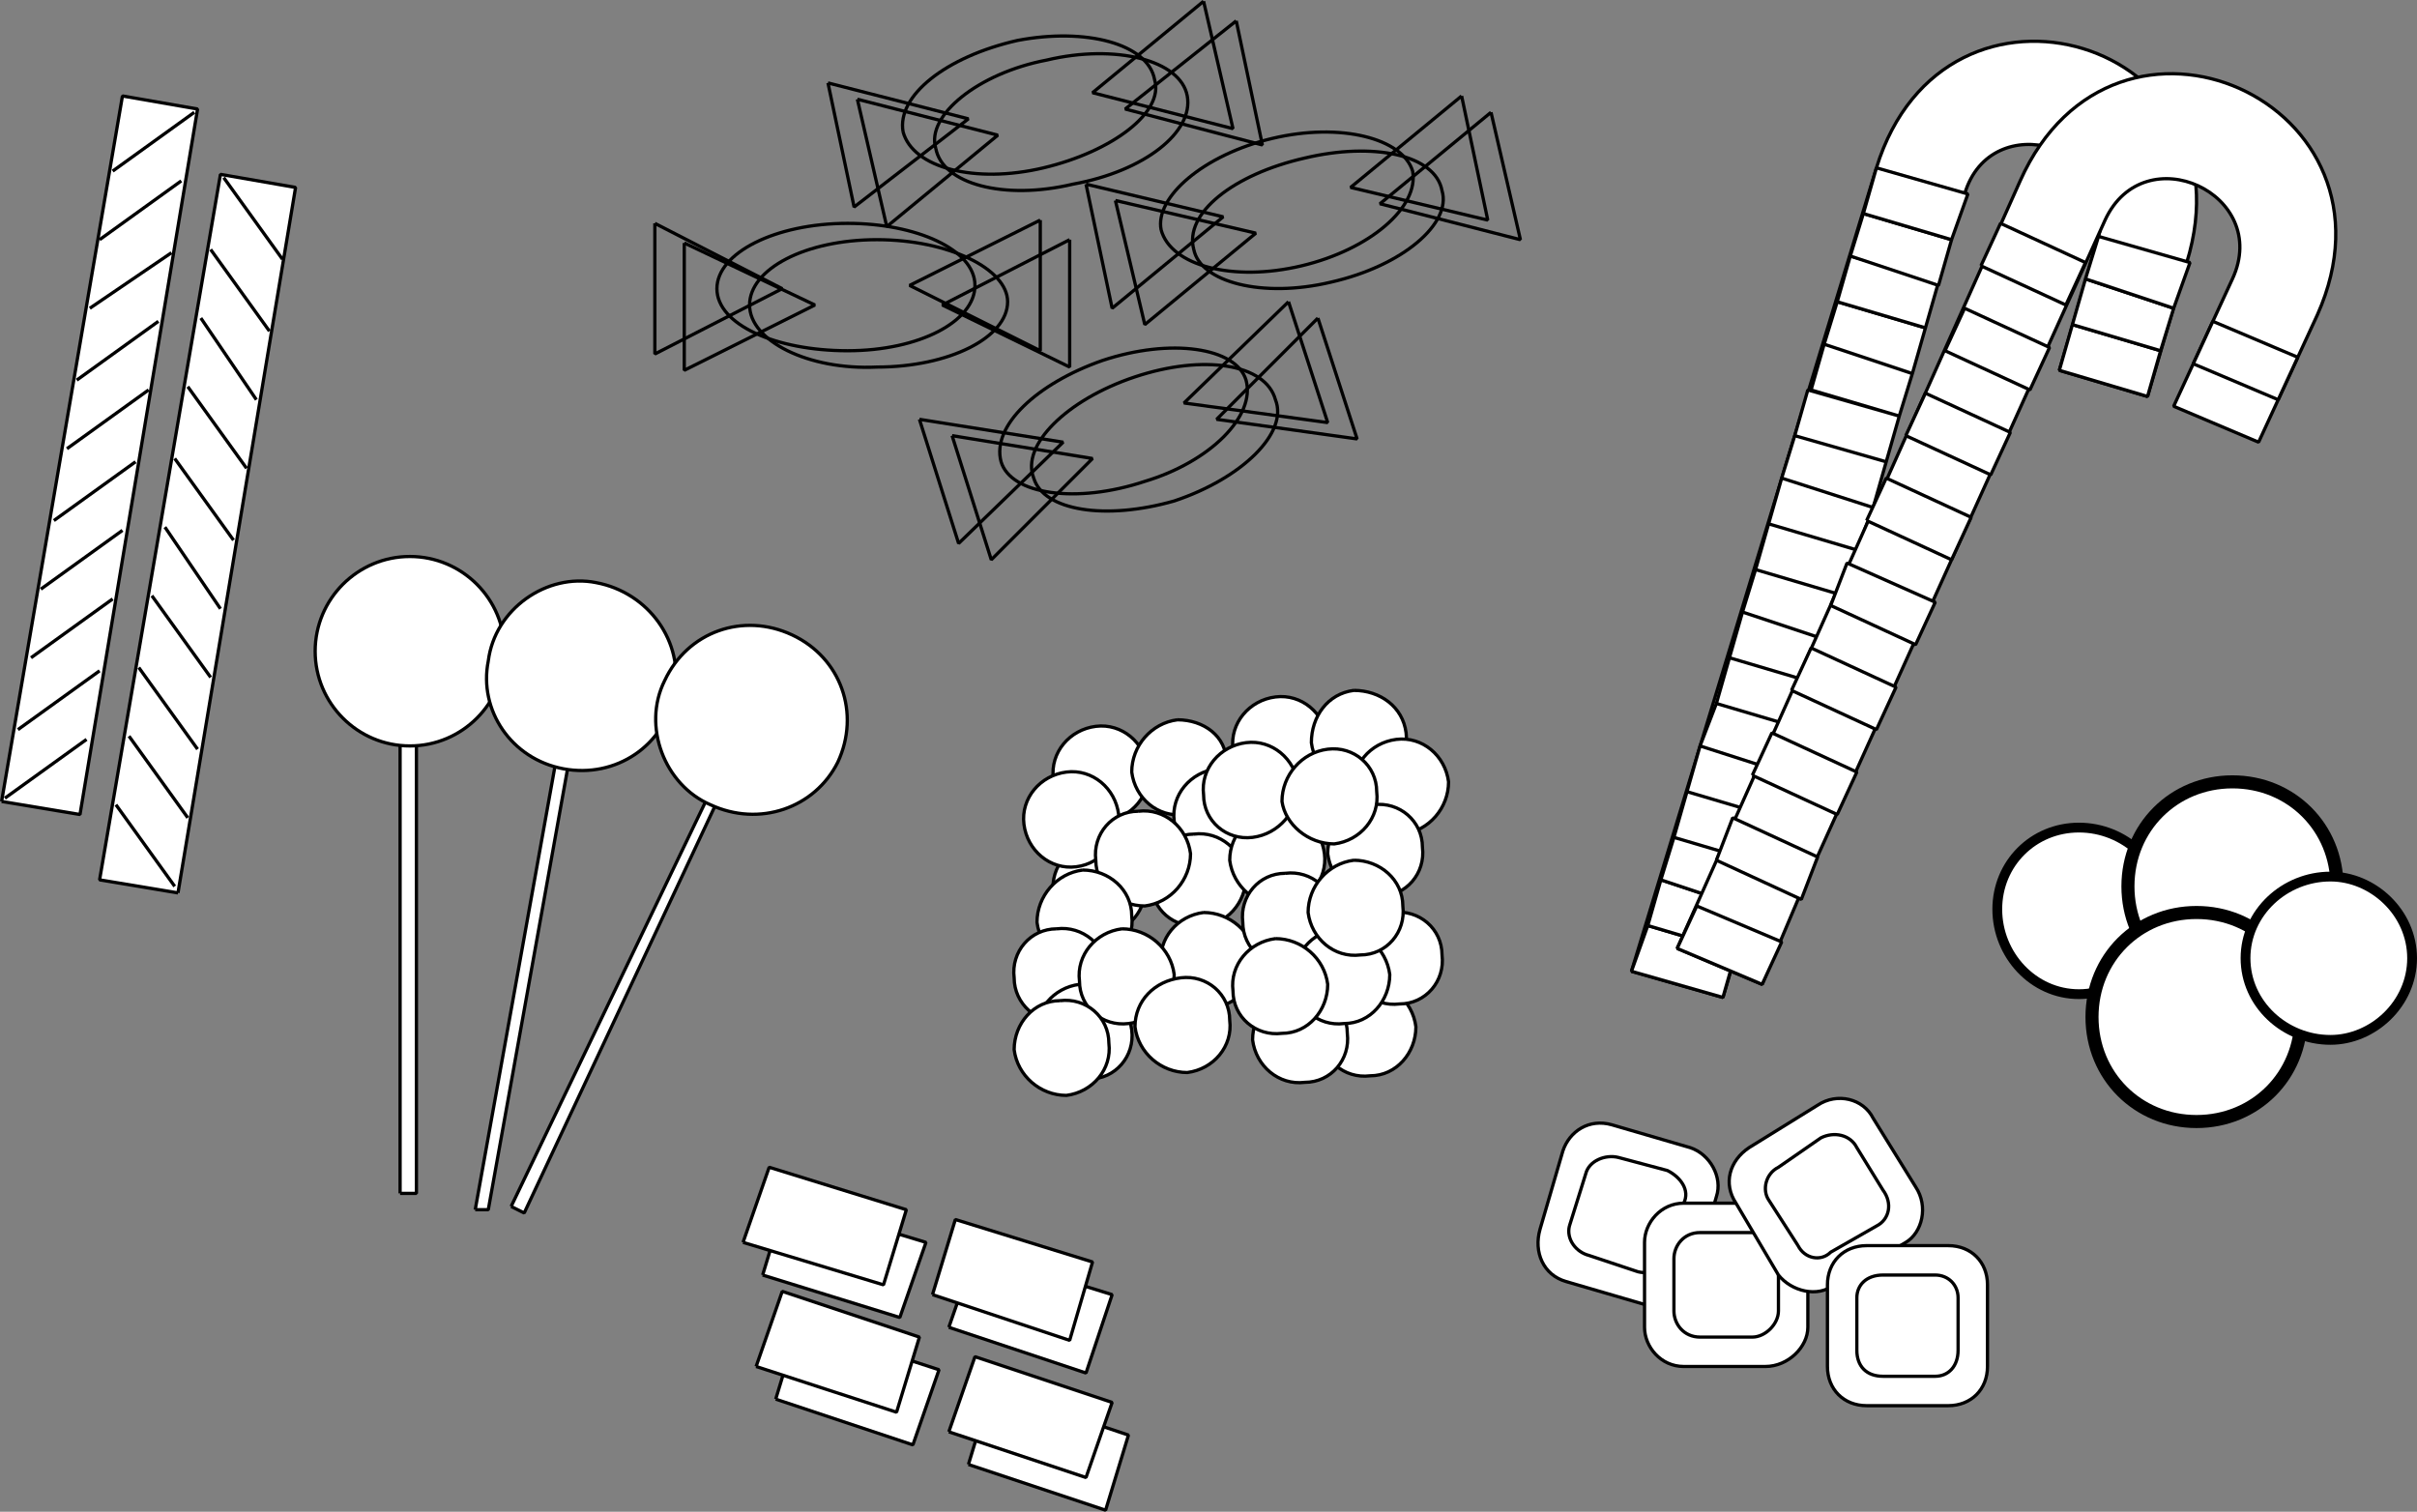 <svg xmlns="http://www.w3.org/2000/svg" width="739.993" height="462.86" version="1.2"><rect width="100%" height="100%" fill="#808080" stroke="none"/><g fill="none" fill-rule="evenodd" stroke="#000" stroke-linejoin="bevel" font-family="'Sans Serif'" font-size="12.5" font-weight="400"><path fill="#fff" d="M335.493 222.386c8-1 15 5 16 13s-5 15-13 16-15-5-16-13 5-15 13-16" vector-effect="non-scaling-stroke"/><path fill="#fff" d="M360.493 220.386c8 0 15 5 15 13 1 8-5 15-13 16s-15-5-16-13c0-8 6-15 14-16" vector-effect="non-scaling-stroke"/><path fill="#fff" d="M372.493 235.386c8-1 15 5 16 13s-5 15-13 16-15-5-16-13 5-15 13-16m-37 22c8-1 15 5 15 13 1 8-5 15-13 16-8 0-15-6-15-13-1-8 5-15 13-16" vector-effect="non-scaling-stroke"/><path fill="#fff" d="M326.493 236.386c8-1 15 5 16 13 0 8-5 15-13 16s-15-5-16-13 5-15 13-16m39 19c8-1 15 5 16 13 0 8-6 15-14 15-8 1-15-5-15-13-1-8 5-15 13-15" vector-effect="non-scaling-stroke"/><path fill="#fff" d="M348.493 248.386c8-1 15 5 16 13 0 8-6 15-14 16-8 0-15-6-15-14-1-8 5-15 13-15" vector-effect="non-scaling-stroke"/><path fill="#fff" d="M331.493 266.386c8 0 15 6 15 14 1 8-5 15-13 15-8 1-15-5-16-13 0-8 6-15 14-16" vector-effect="non-scaling-stroke"/><path fill="#fff" d="M323.493 284.386c8-1 15 5 16 13 0 8-6 15-14 16-8 0-15-6-15-14-1-8 5-15 13-15m45-5c8 0 15 6 16 14 0 8-6 15-14 15-8 1-15-5-15-13-1-8 5-15 13-16" vector-effect="non-scaling-stroke"/><path fill="#fff" d="M330.493 301.386c8 0 15 6 16 14s-5 15-13 15c-8 1-15-5-16-13s5-15 13-16" vector-effect="non-scaling-stroke"/><path fill="#fff" d="M343.493 284.386c8 0 15 6 16 14 0 8-6 14-14 15s-15-5-15-13c-1-8 5-15 13-16" vector-effect="non-scaling-stroke"/><path fill="#fff" d="M361.493 299.386c8-1 15 5 15 13 1 8-5 15-13 16-8 0-15-6-16-14 0-8 6-14 14-15m-37 7c8-1 15 5 15 13 1 8-5 15-13 16-8 0-15-6-16-14 0-8 6-15 14-15m66-93c8-1 15 5 16 13 0 8-6 15-14 16s-15-5-15-13c-1-8 5-15 13-16" vector-effect="non-scaling-stroke"/><path fill="#fff" d="M414.493 211.386c8 0 15 5 16 13s-5 15-13 16-15-5-16-13c0-8 5-15 13-16" vector-effect="non-scaling-stroke"/><path fill="#fff" d="M427.493 226.386c8-1 15 5 16 13 0 8-6 15-14 16s-15-5-15-13c-1-8 5-15 13-16m-37 22c7-1 14 5 15 13s-5 15-13 16c-8 0-15-6-16-14 0-8 6-14 14-15" vector-effect="non-scaling-stroke"/><path fill="#fff" d="M381.493 227.386c8-1 15 5 16 13 0 8-6 15-14 16s-15-5-15-13c-1-8 5-15 13-16m39 19c8-1 15 5 15 13 1 8-5 15-13 15-8 1-15-5-16-13 0-8 6-15 14-15" vector-effect="non-scaling-stroke"/><path fill="#fff" d="M406.493 229.386c8-1 15 5 15 13 1 8-5 15-13 16-8 0-15-6-16-13 0-8 6-15 14-16m-13 38c8-1 15 5 15 13 1 8-5 15-13 16-8 0-15-6-15-14-1-8 5-15 13-15m24 33c8 0 15 6 16 14 0 8-6 15-14 15-8 1-15-5-15-13-1-8 5-15 13-16" vector-effect="non-scaling-stroke"/><path fill="#fff" d="M397.493 302.386c8 0 15 6 15 14 1 8-5 15-13 15-8 1-15-5-16-13 0-8 6-15 14-16m29-23c8-1 15 5 15 13 1 8-5 15-13 15-8 1-15-5-16-13 0-8 6-15 14-15" vector-effect="non-scaling-stroke"/><path fill="#fff" d="M409.493 284.386c8 0 15 6 16 14 0 8-6 15-14 15-8 1-15-5-15-13-1-8 5-15 13-16" vector-effect="non-scaling-stroke"/><path fill="#fff" d="M414.493 263.386c8 0 15 6 15 14 1 8-5 15-13 15-8 1-15-5-16-13 0-8 6-15 14-16m-24 24c8 0 15 6 16 14 0 8-6 15-14 15-8 1-15-5-15-13-1-8 5-15 13-16m-268 78v-141h5v141h-5" vector-effect="non-scaling-stroke"/><path fill="#fff" d="M96.493 199.386c0-16 13-29 29-29s29 13 29 29-13 29-29 29-29-13-29-29m49 171 25-139h4l-25 139h-4" vector-effect="non-scaling-stroke"/><path fill="#fff" d="M149.493 202.386c2-16 18-27 33-24 16 3 27 18 24 34s-18 26-34 23-26-18-23-33m7 167 61-127 3 1-60 128-4-2" vector-effect="non-scaling-stroke"/><path fill="#fff" d="M203.493 208.386c7-15 24-21 39-14s21 24 14 39c-7 14-24 20-39 13-14-6-21-24-14-38m268 168 7-24c2-6 8-10 15-8l24 7c6 2 10 9 8 15l-7 24c-2 7-8 11-15 9l-24-7c-7-2-10-9-8-16" vector-effect="non-scaling-stroke"/><path fill="#fff" d="m480.493 375.386 5-16c1-4 6-6 10-5l15 4c4 2 7 6 5 10l-4 15c-1 5-6 7-10 6l-15-5c-4-1-7-5-6-9" vector-effect="non-scaling-stroke"/><path fill="#fff" d="M503.493 406.386v-26c0-6 5-12 12-12h25c7 0 13 6 13 12v26c0 6-6 12-13 12h-25c-7 0-12-6-12-12" vector-effect="non-scaling-stroke"/><path fill="#fff" d="M512.493 401.386v-16c0-4 3-8 8-8h16c4 0 8 4 8 8v16c0 4-4 8-8 8h-16c-5 0-8-4-8-8" vector-effect="non-scaling-stroke"/><path fill="#fff" d="m544.493 390.386-13-22c-4-6-2-13 4-17l21-13c6-4 14-2 17 4l13 21c4 6 2 14-3 17l-22 13c-5 4-13 2-17-3" vector-effect="non-scaling-stroke"/><path fill="#fff" d="m550.493 381.386-9-14c-2-3-1-8 3-10l13-9c4-2 9-1 11 3l8 13c3 4 2 9-2 11l-14 8c-3 3-8 2-10-2m9 37v-25c0-7 5-12 12-12h25c7 0 12 5 12 12v25c0 7-5 12-12 12h-25c-7 0-12-5-12-12" vector-effect="non-scaling-stroke"/><path fill="#fff" d="M568.493 413.386v-16c0-4 3-7 8-7h16c4 0 7 3 7 7v16c0 5-3 8-7 8h-16c-5 0-8-3-8-8m-335-23 7-23 43 13-8 23-42-13" vector-effect="non-scaling-stroke"/><path fill="#fff" d="m227.493 380.386 8-23 42 13-7 23-43-13m63 26 8-23 42 13-8 24-42-14" vector-effect="non-scaling-stroke"/><path fill="#fff" d="m285.493 396.386 7-23 42 13-7 24-42-14m-48 32 7-23 43 14-8 23-42-14" vector-effect="non-scaling-stroke"/><path fill="#fff" d="m231.493 418.386 8-23 42 14-7 23-43-14m65 30 7-23 42 14-7 23-42-14" vector-effect="non-scaling-stroke"/><path fill="#fff" d="m290.493 438.386 8-23 42 14-8 23-42-14" vector-effect="non-scaling-stroke"/><path d="m291.493 133.386 43 7-31 31-12-38m112-36 12 37-43-6 31-31" vector-effect="non-scaling-stroke"/><path d="M316.493 146.386c-4-10 10-24 31-31s40-4 43 7c4 10-10 24-31 31-21 6-40 3-43-7m25-85 43 10-34 28-9-38m115-27 9 39-43-11 34-28" vector-effect="non-scaling-stroke"/><path d="M365.493 76.386c-3-11 12-23 34-28 21-5 40-1 42 10 3 10-12 23-34 28-21 5-40 0-42-10m-156-2 40 19-40 20v-39m118-1v39l-39-19 39-20" vector-effect="non-scaling-stroke"/><path d="M229.493 93.386c0-11 17-20 39-20s40 9 40 19c0 11-18 20-40 20-21 1-39-8-39-19m33-63 43 11-34 28-9-39m116-24 8 38-42-11 34-27" vector-effect="non-scaling-stroke"/><path d="M286.493 45.386c-3-10 13-23 34-27 21-5 41 0 43 11s-13 23-35 27c-21 5-40 0-42-11m-5 83 44 7-32 31-12-38m113-36 12 37-44-6 32-31" vector-effect="non-scaling-stroke"/><path d="M306.493 141.386c-3-11 11-24 31-31 21-7 41-4 44 6 3 11-11 25-31 31-21 7-41 4-44-6m26-85 42 10-34 28-8-38m115-27 8 38-42-10 34-28" vector-effect="non-scaling-stroke"/><path d="M355.493 70.386c-2-10 13-23 34-28s40 0 43 10c2 11-13 24-34 29s-40 0-43-11m-155-2 39 20-39 20v-40m118-1v40l-40-20 40-20" vector-effect="non-scaling-stroke"/><path d="M219.493 88.386c0-11 18-20 40-20 21 0 39 8 39 19s-17 20-39 20-40-8-40-19m34-63 43 11-35 27-8-38m115-25 9 39-43-11 34-28" vector-effect="non-scaling-stroke"/><path d="M276.493 40.386c-2-11 13-23 35-28 21-4 40 1 42 12 3 10-13 22-34 27s-40 0-43-11" vector-effect="non-scaling-stroke"/><path fill="#fff" d="M601.493 59.386c8-27 49-15 41 13l-12 41 27 8 12-41c21-68-74-97-95-29l-75 246 28 8 8-27 66-219" vector-effect="non-scaling-stroke"/><path fill="#fff" d="m499.493 297.386 5-14 27 8-4 14-28-8" vector-effect="non-scaling-stroke"/><path fill="#fff" d="m504.493 283.386 4-14 27 9-4 13-27-8" vector-effect="non-scaling-stroke"/><path fill="#fff" d="m508.493 269.386 4-13 27 8-4 14-27-9m4-13 4-14 27 8-4 14-27-8m4-14 4-14 28 9-5 13-27-8m4-14 5-13 27 8-4 14-28-9m5-13 4-14 27 8-4 14-27-8m4-14 4-14 27 9-4 13-27-8m4-14 4-13 27 8-4 14-27-9m4-13 4-14 27 8-4 14-27-8m4-14 4-14 28 9-5 13-27-8m4-14 4-13 28 8-4 14-28-9m4-13 4-14 28 8-4 14-28-8m5-14 4-14 27 9-4 13-27-8M558.493 105.386l4-13 27 8-4 14-27-9" vector-effect="non-scaling-stroke"/><path fill="#fff" d="m562.493 92.386 4-14 27 8-4 14-27-8" vector-effect="non-scaling-stroke"/><path fill="#fff" d="m566.493 78.386 4-13 27 8-4 14-27-9" vector-effect="non-scaling-stroke"/><path fill="#fff" d="m570.493 65.386 4-14 28 8-5 14-27-8m60 48 4-14 27 8-4 14-27-8" vector-effect="non-scaling-stroke"/><path fill="#fff" d="m634.493 99.386 4-14 27 9-4 13-27-8" vector-effect="non-scaling-stroke"/><path fill="#fff" d="m638.493 85.386 4-13 28 8-5 14-27-9" vector-effect="non-scaling-stroke"/><path fill="#fff" d="M644.493 67.386c12-26 51-8 39 18l-18 39 26 11 18-39c29-65-62-106-91-41l-105 235 26 11 11-26 94-208" vector-effect="non-scaling-stroke"/><path fill="#fff" d="m513.493 290.386 6-13 26 11-6 13-26-11m12-27 5-13 26 12-5 13-26-12m11-26 6-13 26 12-6 13-26-12m12-26 6-13 26 12-6 13-26-12m12-26 5-13 27 12-6 13-26-12m11-26 6-13 26 12-6 13-26-12m12-26 6-13 26 12-6 13-26-12m12-26 6-13 26 12-6 13-26-12m11-26 6-13 26 12-6 13-26-12m65 30 6-13 26 11-6 13-26-11m-671 134 37-216 23 4-36 216-24-4" vector-effect="non-scaling-stroke"/><path fill="#fff" d="m5.493 223.386 25-18m-29 39 25-18m-17-25 25-18m-22-3 25-18m-21-3 25-18m-21-4 25-18m-22-3 25-18m-21-4 25-17m-22-4 25-18m-21-3 25-18"/><path fill="#fff" d="m54.493 273.386 36-216-23-4-37 216 24 4" vector-effect="non-scaling-stroke"/><path fill="#fff" d="m57.493 250.386-18-25m14 46-18-25m25-17-18-25m22 3-18-25m21 4-17-25m21 4-18-25m22 3-18-25m21 4-17-25m21 4-18-25m22 3-18-25"/><path fill="#fff" stroke-width="3" d="M611.493 278.386c0-14 11-25 25-25s26 11 26 25-12 26-26 26-25-12-25-26"/><path fill="#fff" stroke-width="4" d="M651.493 271.386c0-18 14-32 32-32s32 14 32 32-14 32-32 32-32-14-32-32"/><path fill="#fff" stroke-width="4" d="M640.493 311.386c0-18 14-32 32-32s32 14 32 32-14 32-32 32-32-14-32-32"/><path fill="#fff" stroke-width="3" d="M687.493 293.386c0-14 12-25 26-25 13 0 25 11 25 25s-12 25-25 25c-14 0-26-11-26-25"/></g></svg>
